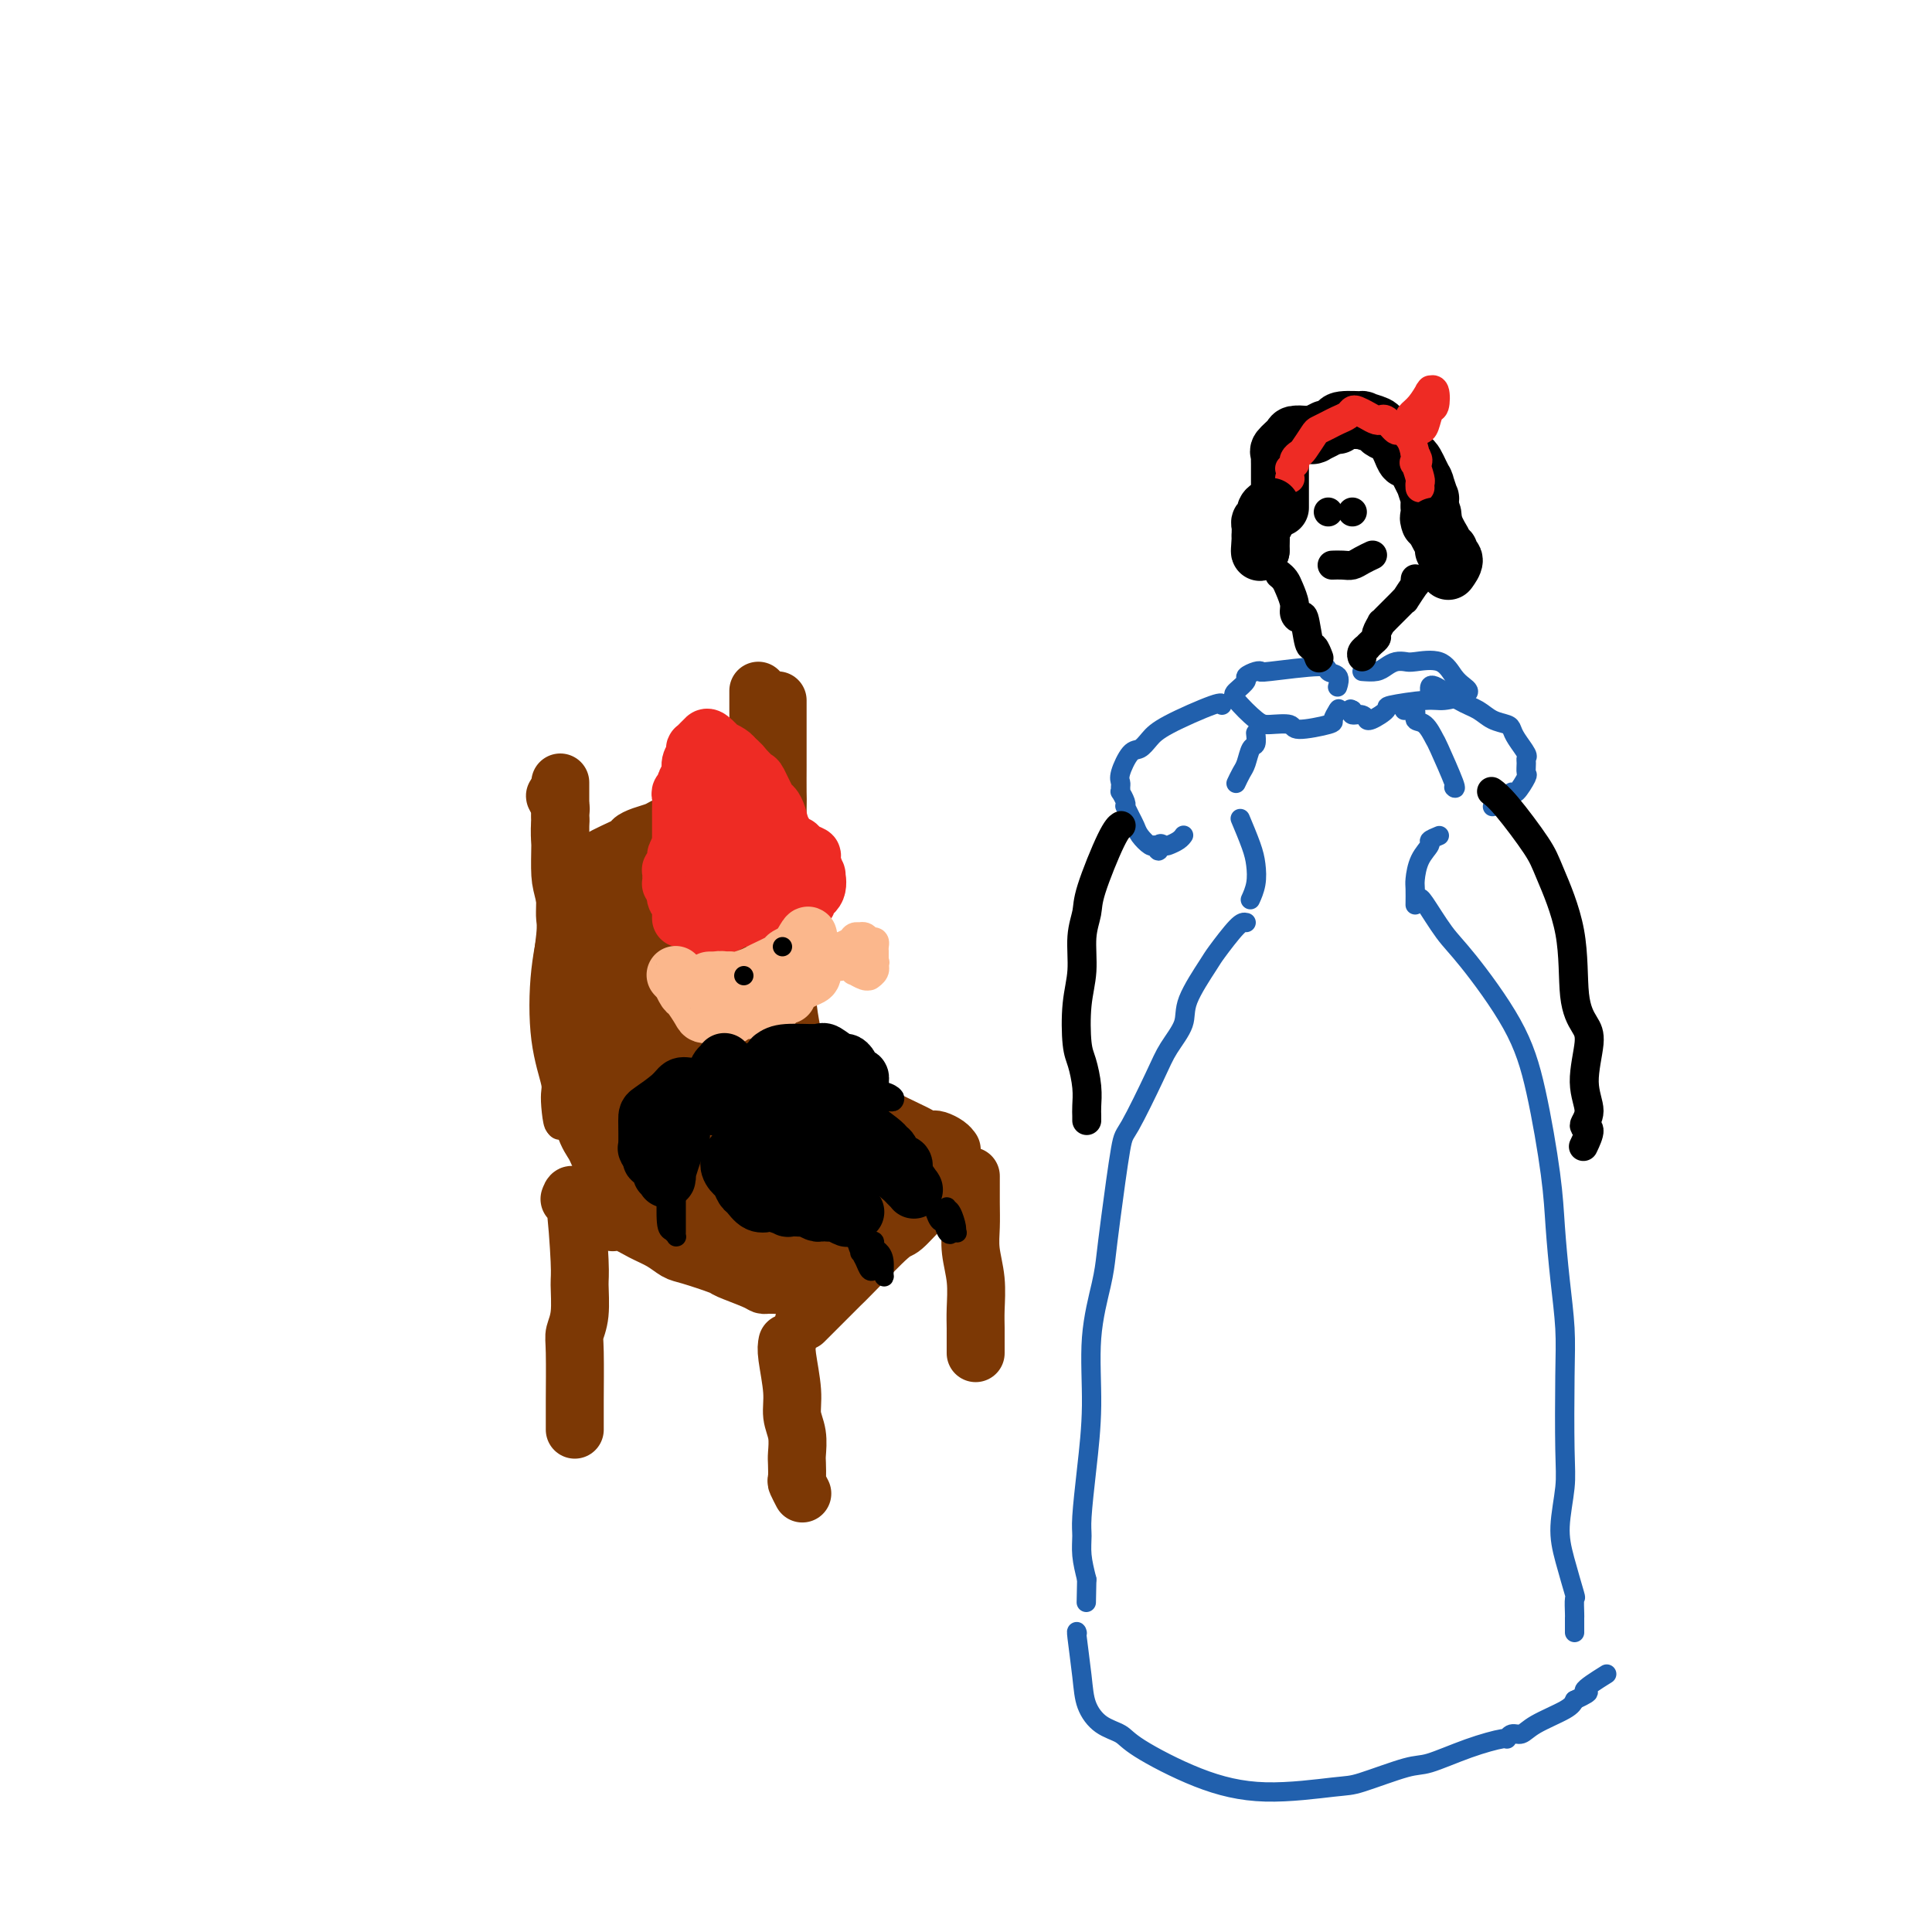 <svg viewBox='0 0 400 400' version='1.1' xmlns='http://www.w3.org/2000/svg' xmlns:xlink='http://www.w3.org/1999/xlink'><g fill='none' stroke='#7C3805' stroke-width='6' stroke-linecap='round' stroke-linejoin='round'><path d='M115,164c0.000,0.059 0.000,0.117 0,0c-0.000,-0.117 -0.000,-0.410 0,0c0.000,0.410 0.000,1.521 0,2c-0.000,0.479 -0.001,0.325 0,1c0.001,0.675 0.004,2.180 0,3c-0.004,0.820 -0.015,0.956 0,1c0.015,0.044 0.057,-0.003 0,1c-0.057,1.003 -0.211,3.057 0,4c0.211,0.943 0.789,0.775 1,1c0.211,0.225 0.057,0.844 0,2c-0.057,1.156 -0.015,2.849 0,4c0.015,1.151 0.004,1.762 0,3c-0.004,1.238 -0.001,3.105 0,4c0.001,0.895 0.000,0.818 0,1c-0.000,0.182 -0.000,0.623 0,1c0.000,0.377 0.000,0.689 0,1c-0.000,0.311 -0.000,0.619 0,1c0.000,0.381 0.000,0.833 0,2c-0.000,1.167 -0.000,3.048 0,4c0.000,0.952 0.000,0.976 0,1'/><path d='M116,201c0.381,6.832 0.835,5.412 1,6c0.165,0.588 0.041,3.182 0,4c-0.041,0.818 0.002,-0.142 0,0c-0.002,0.142 -0.049,1.386 0,2c0.049,0.614 0.195,0.600 0,1c-0.195,0.400 -0.730,1.215 -1,2c-0.270,0.785 -0.273,1.538 0,2c0.273,0.462 0.823,0.631 1,1c0.177,0.369 -0.019,0.939 0,1c0.019,0.061 0.254,-0.387 0,1c-0.254,1.387 -0.997,4.609 -1,6c-0.003,1.391 0.732,0.951 1,1c0.268,0.049 0.068,0.586 0,1c-0.068,0.414 -0.004,0.705 0,1c0.004,0.295 -0.051,0.596 0,1c0.051,0.404 0.210,0.912 0,1c-0.210,0.088 -0.787,-0.246 -1,0c-0.213,0.246 -0.061,1.070 0,1c0.061,-0.070 0.030,-1.035 0,-2'/><path d='M116,231c-0.257,4.108 -0.899,-0.623 -1,-3c-0.101,-2.377 0.340,-2.401 0,-4c-0.340,-1.599 -1.460,-4.775 -2,-9c-0.540,-4.225 -0.498,-9.501 0,-14c0.498,-4.499 1.454,-8.223 2,-11c0.546,-2.777 0.682,-4.608 1,-6c0.318,-1.392 0.817,-2.346 1,-4c0.183,-1.654 0.049,-4.008 0,-5c-0.049,-0.992 -0.013,-0.623 0,-2c0.013,-1.377 0.004,-4.499 0,-6c-0.004,-1.501 -0.001,-1.382 0,-2c0.001,-0.618 0.000,-1.974 0,-3c-0.000,-1.026 -0.000,-1.722 0,-2c0.000,-0.278 0.000,-0.139 0,0'/></g>
<g fill='none' stroke='#7C3805' stroke-width='12' stroke-linecap='round' stroke-linejoin='round'><path d='M116,162c-0.004,2.976 -0.008,5.953 0,8c0.008,2.047 0.026,3.166 0,5c-0.026,1.834 -0.098,4.385 0,6c0.098,1.615 0.366,2.295 1,5c0.634,2.705 1.633,7.434 2,10c0.367,2.566 0.103,2.968 0,4c-0.103,1.032 -0.045,2.694 0,5c0.045,2.306 0.076,5.254 0,7c-0.076,1.746 -0.260,2.288 0,3c0.260,0.712 0.963,1.595 1,3c0.037,1.405 -0.593,3.333 0,6c0.593,2.667 2.407,6.072 3,8c0.593,1.928 -0.037,2.378 0,3c0.037,0.622 0.740,1.415 1,2c0.260,0.585 0.078,0.961 0,1c-0.078,0.039 -0.051,-0.260 0,0c0.051,0.260 0.127,1.080 0,1c-0.127,-0.080 -0.457,-1.060 -1,-2c-0.543,-0.940 -1.298,-1.840 -2,-4c-0.702,-2.160 -1.351,-5.580 -2,-9'/><path d='M119,224c-1.150,-4.545 -1.523,-8.909 -2,-12c-0.477,-3.091 -1.056,-4.911 -1,-8c0.056,-3.089 0.747,-7.448 1,-10c0.253,-2.552 0.069,-3.299 0,-4c-0.069,-0.701 -0.022,-1.358 0,-3c0.022,-1.642 0.020,-4.270 0,-6c-0.020,-1.730 -0.058,-2.563 0,-3c0.058,-0.437 0.211,-0.478 0,-1c-0.211,-0.522 -0.788,-1.525 -1,-3c-0.212,-1.475 -0.061,-3.422 0,-4c0.061,-0.578 0.030,0.213 0,0c-0.030,-0.213 -0.061,-1.430 0,-2c0.061,-0.570 0.212,-0.492 0,-1c-0.212,-0.508 -0.789,-1.600 -1,-2c-0.211,-0.400 -0.057,-0.108 0,0c0.057,0.108 0.016,0.031 0,0c-0.016,-0.031 -0.008,-0.015 0,0'/><path d='M118,180c-0.169,0.010 -0.339,0.020 0,0c0.339,-0.020 1.186,-0.071 2,0c0.814,0.071 1.596,0.265 2,0c0.404,-0.265 0.430,-0.988 2,-2c1.570,-1.012 4.685,-2.313 6,-3c1.315,-0.687 0.829,-0.760 1,-1c0.171,-0.240 0.997,-0.645 2,-1c1.003,-0.355 2.181,-0.658 3,-1c0.819,-0.342 1.279,-0.722 2,-1c0.721,-0.278 1.703,-0.456 3,-1c1.297,-0.544 2.910,-1.456 4,-2c1.090,-0.544 1.658,-0.719 2,-1c0.342,-0.281 0.458,-0.668 1,-1c0.542,-0.332 1.511,-0.610 2,-1c0.489,-0.390 0.499,-0.893 1,-1c0.501,-0.107 1.493,0.181 2,0c0.507,-0.181 0.528,-0.832 1,-1c0.472,-0.168 1.396,0.147 2,0c0.604,-0.147 0.887,-0.756 1,-1c0.113,-0.244 0.057,-0.122 0,0'/><path d='M157,143c-0.007,1.141 -0.014,2.283 0,4c0.014,1.717 0.050,4.011 0,5c-0.050,0.989 -0.185,0.675 0,3c0.185,2.325 0.690,7.289 1,12c0.310,4.711 0.424,9.170 1,13c0.576,3.830 1.615,7.030 2,9c0.385,1.970 0.117,2.711 0,3c-0.117,0.289 -0.084,0.126 0,2c0.084,1.874 0.218,5.785 0,8c-0.218,2.215 -0.786,2.734 -1,3c-0.214,0.266 -0.072,0.278 0,2c0.072,1.722 0.074,5.153 0,6c-0.074,0.847 -0.224,-0.892 0,0c0.224,0.892 0.823,4.414 1,6c0.177,1.586 -0.068,1.235 0,1c0.068,-0.235 0.448,-0.353 1,0c0.552,0.353 1.276,1.176 2,2'/><path d='M164,222c0.834,1.231 0.918,-0.190 1,-1c0.082,-0.810 0.162,-1.008 0,-2c-0.162,-0.992 -0.564,-2.778 -1,-5c-0.436,-2.222 -0.905,-4.881 -1,-7c-0.095,-2.119 0.185,-3.699 0,-6c-0.185,-2.301 -0.834,-5.323 -1,-8c-0.166,-2.677 0.152,-5.009 0,-7c-0.152,-1.991 -0.773,-3.642 -1,-7c-0.227,-3.358 -0.061,-8.425 0,-11c0.061,-2.575 0.016,-2.660 0,-4c-0.016,-1.340 -0.004,-3.936 0,-5c0.004,-1.064 0.001,-0.596 0,-1c-0.001,-0.404 -0.000,-1.681 0,-2c0.000,-0.319 0.000,0.318 0,-1c-0.000,-1.318 -0.000,-4.592 0,-6c0.000,-1.408 0.000,-0.952 0,-1c-0.000,-0.048 -0.000,-0.600 0,-1c0.000,-0.400 0.000,-0.646 0,-1c-0.000,-0.354 -0.000,-0.815 0,-1c0.000,-0.185 0.000,-0.092 0,0'/><path d='M127,253c-0.132,0.048 -0.264,0.097 0,0c0.264,-0.097 0.924,-0.339 2,0c1.076,0.339 2.569,1.261 4,2c1.431,0.739 2.799,1.296 4,2c1.201,0.704 2.234,1.554 3,2c0.766,0.446 1.266,0.487 3,1c1.734,0.513 4.701,1.496 6,2c1.299,0.504 0.928,0.528 2,1c1.072,0.472 3.586,1.394 5,2c1.414,0.606 1.726,0.898 2,1c0.274,0.102 0.508,0.013 1,0c0.492,-0.013 1.242,0.049 2,0c0.758,-0.049 1.524,-0.209 2,0c0.476,0.209 0.664,0.788 1,1c0.336,0.212 0.821,0.057 1,0c0.179,-0.057 0.051,-0.016 0,0c-0.051,0.016 -0.026,0.008 0,0'/><path d='M163,221c-0.439,-0.290 -0.879,-0.581 0,0c0.879,0.581 3.076,2.033 5,3c1.924,0.967 3.575,1.449 5,2c1.425,0.551 2.623,1.171 4,2c1.377,0.829 2.932,1.869 5,3c2.068,1.131 4.647,2.355 6,3c1.353,0.645 1.479,0.711 2,1c0.521,0.289 1.436,0.799 2,1c0.564,0.201 0.778,0.092 1,0c0.222,-0.092 0.452,-0.168 1,0c0.548,0.168 1.415,0.581 2,1c0.585,0.419 0.888,0.844 1,1c0.112,0.156 0.032,0.045 0,0c-0.032,-0.045 -0.016,-0.022 0,0'/><path d='M167,273c-0.516,0.515 -1.032,1.031 0,0c1.032,-1.031 3.611,-3.607 5,-5c1.389,-1.393 1.587,-1.603 2,-2c0.413,-0.397 1.042,-0.981 3,-3c1.958,-2.019 5.247,-5.472 7,-7c1.753,-1.528 1.972,-1.130 3,-2c1.028,-0.870 2.865,-3.006 4,-4c1.135,-0.994 1.568,-0.844 2,-1c0.432,-0.156 0.862,-0.616 1,-1c0.138,-0.384 -0.015,-0.691 1,-1c1.015,-0.309 3.200,-0.619 4,-1c0.800,-0.381 0.215,-0.833 0,-1c-0.215,-0.167 -0.062,-0.048 0,0c0.062,0.048 0.031,0.024 0,0'/><path d='M163,278c-0.121,0.602 -0.243,1.205 0,3c0.243,1.795 0.850,4.783 1,7c0.150,2.217 -0.156,3.663 0,5c0.156,1.337 0.773,2.567 1,4c0.227,1.433 0.065,3.071 0,4c-0.065,0.929 -0.031,1.149 0,2c0.031,0.851 0.060,2.331 0,3c-0.060,0.669 -0.208,0.526 0,1c0.208,0.474 0.774,1.564 1,2c0.226,0.436 0.113,0.218 0,0'/><path d='M201,244c0.002,-0.445 0.004,-0.890 0,0c-0.004,0.890 -0.015,3.116 0,5c0.015,1.884 0.057,3.428 0,5c-0.057,1.572 -0.211,3.173 0,5c0.211,1.827 0.789,3.880 1,6c0.211,2.120 0.057,4.306 0,6c-0.057,1.694 -0.015,2.897 0,4c0.015,1.103 0.004,2.105 0,3c-0.004,0.895 -0.001,1.684 0,2c0.001,0.316 0.001,0.158 0,0'/><path d='M118,248c-0.082,0.221 -0.165,0.442 0,0c0.165,-0.442 0.576,-1.548 1,1c0.424,2.548 0.860,8.751 1,12c0.140,3.249 -0.015,3.543 0,5c0.015,1.457 0.200,4.077 0,6c-0.200,1.923 -0.786,3.149 -1,4c-0.214,0.851 -0.057,1.328 0,4c0.057,2.672 0.015,7.539 0,10c-0.015,2.461 -0.004,2.515 0,3c0.004,0.485 0.001,1.400 0,2c-0.001,0.600 -0.000,0.886 0,1c0.000,0.114 0.000,0.057 0,0'/><path d='M125,247c0.108,-0.052 0.216,-0.105 0,0c-0.216,0.105 -0.756,0.366 1,-1c1.756,-1.366 5.807,-4.359 8,-6c2.193,-1.641 2.528,-1.930 4,-3c1.472,-1.070 4.081,-2.920 6,-4c1.919,-1.080 3.148,-1.388 4,-2c0.852,-0.612 1.328,-1.527 2,-2c0.672,-0.473 1.539,-0.505 2,-1c0.461,-0.495 0.516,-1.453 1,-2c0.484,-0.547 1.398,-0.682 2,-1c0.602,-0.318 0.893,-0.817 1,-1c0.107,-0.183 0.029,-0.049 0,0c-0.029,0.049 -0.008,0.014 0,0c0.008,-0.014 0.004,-0.007 0,0'/><path d='M129,182c0.076,-0.099 0.152,-0.198 0,0c-0.152,0.198 -0.530,0.692 -1,2c-0.470,1.308 -1.030,3.428 -1,6c0.030,2.572 0.649,5.595 1,9c0.351,3.405 0.432,7.193 1,13c0.568,5.807 1.623,13.633 2,17c0.377,3.367 0.076,2.274 0,2c-0.076,-0.274 0.074,0.270 0,1c-0.074,0.730 -0.371,1.646 -1,-1c-0.629,-2.646 -1.592,-8.852 -2,-15c-0.408,-6.148 -0.263,-12.236 0,-17c0.263,-4.764 0.644,-8.202 1,-10c0.356,-1.798 0.687,-1.956 1,-2c0.313,-0.044 0.610,0.028 1,-1c0.390,-1.028 0.875,-3.154 1,1c0.125,4.154 -0.111,14.588 0,21c0.111,6.412 0.568,8.803 1,11c0.432,2.197 0.838,4.199 1,5c0.162,0.801 0.081,0.400 0,0'/><path d='M134,224c0.467,5.911 0.133,1.689 0,0c-0.133,-1.689 -0.067,-0.844 0,0'/><path d='M132,189c-0.150,0.376 -0.299,0.752 0,0c0.299,-0.752 1.047,-2.632 2,-4c0.953,-1.368 2.110,-2.223 3,-3c0.890,-0.777 1.511,-1.476 2,-2c0.489,-0.524 0.845,-0.875 1,-1c0.155,-0.125 0.110,-0.026 0,0c-0.110,0.026 -0.286,-0.020 0,0c0.286,0.020 1.032,0.107 1,1c-0.032,0.893 -0.842,2.593 -2,4c-1.158,1.407 -2.663,2.522 -4,3c-1.337,0.478 -2.505,0.319 -3,1c-0.495,0.681 -0.316,2.202 0,0c0.316,-2.202 0.769,-8.127 3,-12c2.231,-3.873 6.240,-5.694 8,-7c1.760,-1.306 1.271,-2.095 2,0c0.729,2.095 2.676,7.075 3,11c0.324,3.925 -0.975,6.794 -2,14c-1.025,7.206 -1.776,18.748 -2,24c-0.224,5.252 0.079,4.215 0,4c-0.079,-0.215 -0.539,0.393 -1,1'/><path d='M143,223c-1.158,6.298 -1.552,0.544 -2,-3c-0.448,-3.544 -0.951,-4.879 -1,-9c-0.049,-4.121 0.355,-11.027 1,-14c0.645,-2.973 1.532,-2.013 2,-2c0.468,0.013 0.518,-0.921 1,1c0.482,1.921 1.394,6.699 2,12c0.606,5.301 0.904,11.127 1,13c0.096,1.873 -0.010,-0.208 0,0c0.010,0.208 0.136,2.705 0,0c-0.136,-2.705 -0.535,-10.611 -1,-16c-0.465,-5.389 -0.996,-8.260 -1,-11c-0.004,-2.740 0.521,-5.348 1,-7c0.479,-1.652 0.913,-2.348 1,-3c0.087,-0.652 -0.173,-1.260 0,-1c0.173,0.260 0.779,1.387 2,7c1.221,5.613 3.056,15.713 4,20c0.944,4.287 0.995,2.760 1,2c0.005,-0.760 -0.037,-0.753 0,0c0.037,0.753 0.154,2.251 0,0c-0.154,-2.251 -0.577,-8.253 -1,-12c-0.423,-3.747 -0.845,-5.240 -1,-6c-0.155,-0.760 -0.044,-0.789 0,-1c0.044,-0.211 0.022,-0.606 0,-1'/><path d='M152,192c0.011,-0.552 0.539,7.068 1,13c0.461,5.932 0.856,10.178 1,12c0.144,1.822 0.039,1.221 0,1c-0.039,-0.221 -0.011,-0.063 0,0c0.011,0.063 0.006,0.032 0,0'/><path d='M137,246c2.297,-1.695 4.595,-3.390 7,-4c2.405,-0.610 4.919,-0.134 7,0c2.081,0.134 3.730,-0.075 7,1c3.270,1.075 8.161,3.432 10,5c1.839,1.568 0.625,2.347 1,3c0.375,0.653 2.338,1.181 0,2c-2.338,0.819 -8.975,1.927 -13,2c-4.025,0.073 -5.436,-0.891 -7,-2c-1.564,-1.109 -3.281,-2.362 -4,-3c-0.719,-0.638 -0.439,-0.661 -1,-1c-0.561,-0.339 -1.964,-0.993 -1,-1c0.964,-0.007 4.295,0.631 8,2c3.705,1.369 7.785,3.467 11,5c3.215,1.533 5.565,2.501 7,3c1.435,0.499 1.955,0.527 3,1c1.045,0.473 2.615,1.389 -1,1c-3.615,-0.389 -12.414,-2.084 -18,-4c-5.586,-1.916 -7.958,-4.052 -9,-5c-1.042,-0.948 -0.754,-0.708 1,0c1.754,0.708 4.972,1.883 9,3c4.028,1.117 8.865,2.176 13,2c4.135,-0.176 7.567,-1.588 11,-3'/><path d='M178,253c2.035,-0.860 1.621,-1.509 1,-3c-0.621,-1.491 -1.450,-3.824 -3,-6c-1.550,-2.176 -3.821,-4.197 -8,-7c-4.179,-2.803 -10.267,-6.389 -13,-8c-2.733,-1.611 -2.113,-1.248 -2,0c0.113,1.248 -0.281,3.381 0,5c0.281,1.619 1.238,2.725 6,5c4.762,2.275 13.330,5.719 17,7c3.670,1.281 2.441,0.401 2,0c-0.441,-0.401 -0.095,-0.321 1,0c1.095,0.321 2.937,0.882 0,-1c-2.937,-1.882 -10.655,-6.208 -15,-9c-4.345,-2.792 -5.317,-4.051 -6,-5c-0.683,-0.949 -1.076,-1.588 -2,-2c-0.924,-0.412 -2.381,-0.597 0,0c2.381,0.597 8.598,1.977 13,3c4.402,1.023 6.989,1.688 8,2c1.011,0.312 0.446,0.269 -1,0c-1.446,-0.269 -3.774,-0.765 -7,-2c-3.226,-1.235 -7.350,-3.210 -9,-4c-1.650,-0.790 -0.825,-0.395 0,0'/><path d='M160,228c-2.136,-0.711 1.024,0.511 4,2c2.976,1.489 5.768,3.247 8,4c2.232,0.753 3.904,0.503 5,1c1.096,0.497 1.615,1.741 2,2c0.385,0.259 0.635,-0.466 1,0c0.365,0.466 0.845,2.123 1,3c0.155,0.877 -0.015,0.974 0,1c0.015,0.026 0.214,-0.017 0,0c-0.214,0.017 -0.842,0.096 -1,0c-0.158,-0.096 0.154,-0.366 0,-1c-0.154,-0.634 -0.772,-1.632 -1,-2c-0.228,-0.368 -0.065,-0.105 0,0c0.065,0.105 0.033,0.053 0,0'/><path d='M177,237c-0.649,-0.117 -1.299,-0.234 0,0c1.299,0.234 4.545,0.820 6,1c1.455,0.180 1.118,-0.047 1,0c-0.118,0.047 -0.018,0.366 0,0c0.018,-0.366 -0.047,-1.418 0,-2c0.047,-0.582 0.205,-0.695 0,-1c-0.205,-0.305 -0.773,-0.801 -1,-1c-0.227,-0.199 -0.114,-0.099 0,0'/><path d='M182,239c0.033,-0.420 0.065,-0.841 0,0c-0.065,0.841 -0.229,2.943 0,4c0.229,1.057 0.849,1.068 1,1c0.151,-0.068 -0.167,-0.214 0,0c0.167,0.214 0.818,0.788 1,1c0.182,0.212 -0.105,0.063 0,0c0.105,-0.063 0.603,-0.041 1,0c0.397,0.041 0.695,0.102 1,0c0.305,-0.102 0.618,-0.367 1,-1c0.382,-0.633 0.834,-1.634 1,-2c0.166,-0.366 0.045,-0.099 0,0c-0.045,0.099 -0.013,0.028 0,0c0.013,-0.028 0.006,-0.014 0,0'/></g>
<g fill='none' stroke='#EE2B24' stroke-width='12' stroke-linecap='round' stroke-linejoin='round'><path d='M141,190c0.001,0.130 0.001,0.260 0,0c-0.001,-0.260 -0.004,-0.910 0,-1c0.004,-0.090 0.015,0.379 0,0c-0.015,-0.379 -0.056,-1.607 0,-2c0.056,-0.393 0.207,0.048 0,0c-0.207,-0.048 -0.774,-0.587 -1,-1c-0.226,-0.413 -0.113,-0.702 0,-1c0.113,-0.298 0.226,-0.604 0,-1c-0.226,-0.396 -0.792,-0.881 -1,-1c-0.208,-0.119 -0.057,0.128 0,0c0.057,-0.128 0.019,-0.630 0,-1c-0.019,-0.370 -0.020,-0.609 0,-1c0.020,-0.391 0.062,-0.934 0,-1c-0.062,-0.066 -0.227,0.347 0,0c0.227,-0.347 0.845,-1.452 1,-2c0.155,-0.548 -0.155,-0.539 0,-1c0.155,-0.461 0.773,-1.392 1,-2c0.227,-0.608 0.061,-0.895 0,-1c-0.061,-0.105 -0.017,-0.030 0,0c0.017,0.030 0.009,0.015 0,0'/><path d='M141,174c0.000,-3.181 0.000,-3.132 0,-3c-0.000,0.132 -0.001,0.348 0,0c0.001,-0.348 0.004,-1.259 0,-2c-0.004,-0.741 -0.016,-1.311 0,-2c0.016,-0.689 0.061,-1.497 0,-2c-0.061,-0.503 -0.228,-0.701 0,-1c0.228,-0.299 0.849,-0.699 1,-1c0.151,-0.301 -0.170,-0.501 0,-1c0.170,-0.499 0.829,-1.296 1,-2c0.171,-0.704 -0.148,-1.316 0,-2c0.148,-0.684 0.761,-1.440 1,-2c0.239,-0.560 0.104,-0.923 0,-1c-0.104,-0.077 -0.178,0.131 0,0c0.178,-0.131 0.606,-0.600 1,-1c0.394,-0.400 0.753,-0.731 1,-1c0.247,-0.269 0.381,-0.475 1,0c0.619,0.475 1.723,1.633 2,2c0.277,0.367 -0.271,-0.055 0,0c0.271,0.055 1.363,0.587 2,1c0.637,0.413 0.818,0.706 1,1'/><path d='M152,157c1.411,1.104 1.940,1.866 2,2c0.060,0.134 -0.349,-0.358 0,0c0.349,0.358 1.456,1.565 2,2c0.544,0.435 0.526,0.097 1,1c0.474,0.903 1.441,3.048 2,4c0.559,0.952 0.709,0.710 1,1c0.291,0.290 0.722,1.110 1,2c0.278,0.890 0.402,1.849 1,3c0.598,1.151 1.671,2.494 2,3c0.329,0.506 -0.085,0.175 0,0c0.085,-0.175 0.668,-0.192 1,0c0.332,0.192 0.414,0.595 1,1c0.586,0.405 1.676,0.811 2,1c0.324,0.189 -0.118,0.159 0,1c0.118,0.841 0.794,2.553 1,3c0.206,0.447 -0.060,-0.370 0,0c0.060,0.370 0.444,1.928 0,3c-0.444,1.072 -1.717,1.658 -2,2c-0.283,0.342 0.424,0.438 0,1c-0.424,0.562 -1.978,1.589 -3,2c-1.022,0.411 -1.511,0.205 -2,0'/><path d='M162,189c-1.651,1.000 -2.278,0.999 -3,1c-0.722,0.001 -1.539,0.003 -2,0c-0.461,-0.003 -0.565,-0.011 -1,0c-0.435,0.011 -1.202,0.041 -2,0c-0.798,-0.041 -1.628,-0.155 -2,0c-0.372,0.155 -0.286,0.578 -1,1c-0.714,0.422 -2.230,0.845 -3,1c-0.770,0.155 -0.796,0.044 -1,0c-0.204,-0.044 -0.587,-0.020 -1,0c-0.413,0.020 -0.855,0.036 -1,0c-0.145,-0.036 0.007,-0.122 0,0c-0.007,0.122 -0.173,0.453 0,0c0.173,-0.453 0.684,-1.691 1,-3c0.316,-1.309 0.436,-2.690 1,-4c0.564,-1.310 1.572,-2.548 2,-4c0.428,-1.452 0.275,-3.118 0,-5c-0.275,-1.882 -0.672,-3.979 -1,-5c-0.328,-1.021 -0.588,-0.967 0,0c0.588,0.967 2.025,2.848 3,4c0.975,1.152 1.487,1.576 2,2'/><path d='M153,177c0.910,1.007 0.685,0.525 1,1c0.315,0.475 1.171,1.907 2,3c0.829,1.093 1.632,1.846 2,2c0.368,0.154 0.301,-0.292 1,0c0.699,0.292 2.163,1.323 2,1c-0.163,-0.323 -1.953,-2.000 -3,-3c-1.047,-1.000 -1.352,-1.325 -2,-3c-0.648,-1.675 -1.641,-4.701 -2,-6c-0.359,-1.299 -0.084,-0.871 0,-1c0.084,-0.129 -0.021,-0.815 0,-1c0.021,-0.185 0.170,0.130 0,0c-0.170,-0.130 -0.660,-0.705 -1,-1c-0.340,-0.295 -0.532,-0.310 0,0c0.532,0.310 1.788,0.945 3,3c1.212,2.055 2.382,5.531 3,7c0.618,1.469 0.685,0.932 1,1c0.315,0.068 0.878,0.740 1,1c0.122,0.260 -0.198,0.109 0,0c0.198,-0.109 0.914,-0.174 1,0c0.086,0.174 -0.457,0.587 -1,1'/><path d='M161,182c0.967,2.003 -0.617,0.509 -2,-1c-1.383,-1.509 -2.567,-3.035 -3,-4c-0.433,-0.965 -0.116,-1.369 -1,-3c-0.884,-1.631 -2.969,-4.490 -4,-6c-1.031,-1.510 -1.008,-1.673 -1,-2c0.008,-0.327 0.002,-0.819 0,-1c-0.002,-0.181 -0.001,-0.052 0,0c0.001,0.052 0.000,0.026 0,0'/></g>
<g fill='none' stroke='#FBB78C' stroke-width='12' stroke-linecap='round' stroke-linejoin='round'><path d='M140,202c-0.120,-0.129 -0.241,-0.258 0,0c0.241,0.258 0.842,0.903 1,1c0.158,0.097 -0.128,-0.352 0,0c0.128,0.352 0.669,1.506 1,2c0.331,0.494 0.452,0.327 1,1c0.548,0.673 1.525,2.186 2,3c0.475,0.814 0.449,0.929 1,1c0.551,0.071 1.678,0.100 2,0c0.322,-0.100 -0.160,-0.327 0,0c0.160,0.327 0.961,1.208 2,1c1.039,-0.208 2.314,-1.505 3,-2c0.686,-0.495 0.782,-0.188 1,0c0.218,0.188 0.557,0.257 1,0c0.443,-0.257 0.988,-0.839 2,-1c1.012,-0.161 2.489,0.098 3,0c0.511,-0.098 0.055,-0.555 0,-1c-0.055,-0.445 0.290,-0.879 1,-1c0.710,-0.121 1.784,0.070 2,0c0.216,-0.070 -0.427,-0.400 0,-1c0.427,-0.600 1.923,-1.469 3,-2c1.077,-0.531 1.736,-0.723 2,-1c0.264,-0.277 0.132,-0.638 0,-1'/><path d='M168,201c1.242,-1.482 0.346,-1.687 0,-2c-0.346,-0.313 -0.142,-0.734 0,-1c0.142,-0.266 0.223,-0.376 0,-1c-0.223,-0.624 -0.750,-1.762 -1,-2c-0.250,-0.238 -0.224,0.424 0,0c0.224,-0.424 0.645,-1.932 0,-1c-0.645,0.932 -2.356,4.306 -4,6c-1.644,1.694 -3.222,1.707 -4,2c-0.778,0.293 -0.757,0.864 -1,1c-0.243,0.136 -0.751,-0.163 -1,0c-0.249,0.163 -0.241,0.790 -1,1c-0.759,0.210 -2.287,0.004 -3,0c-0.713,-0.004 -0.611,0.195 -1,0c-0.389,-0.195 -1.269,-0.784 -2,-1c-0.731,-0.216 -1.312,-0.058 -2,0c-0.688,0.058 -1.482,0.017 -1,0c0.482,-0.017 2.241,-0.008 4,0'/><path d='M151,203c0.905,0.052 1.169,0.183 2,0c0.831,-0.183 2.229,-0.679 3,-1c0.771,-0.321 0.914,-0.468 2,-1c1.086,-0.532 3.114,-1.449 4,-2c0.886,-0.551 0.630,-0.736 1,-1c0.370,-0.264 1.367,-0.607 2,-1c0.633,-0.393 0.901,-0.837 1,-1c0.099,-0.163 0.028,-0.047 0,0c-0.028,0.047 -0.014,0.023 0,0'/></g>
<g fill='none' stroke='#000000' stroke-width='12' stroke-linecap='round' stroke-linejoin='round'><path d='M150,220c0.006,0.035 0.012,0.070 0,0c-0.012,-0.070 -0.042,-0.245 0,0c0.042,0.245 0.155,0.909 0,1c-0.155,0.091 -0.577,-0.392 -1,0c-0.423,0.392 -0.845,1.659 -1,2c-0.155,0.341 -0.041,-0.245 0,0c0.041,0.245 0.011,1.322 0,2c-0.011,0.678 -0.003,0.956 0,1c0.003,0.044 -0.000,-0.146 0,0c0.000,0.146 0.004,0.627 0,1c-0.004,0.373 -0.016,0.637 0,1c0.016,0.363 0.060,0.825 0,1c-0.060,0.175 -0.223,0.062 0,0c0.223,-0.062 0.833,-0.072 1,0c0.167,0.072 -0.110,0.226 0,0c0.110,-0.226 0.607,-0.834 1,-1c0.393,-0.166 0.683,0.109 1,0c0.317,-0.109 0.662,-0.603 1,-1c0.338,-0.397 0.669,-0.699 1,-1'/><path d='M153,226c0.951,-0.671 0.830,-0.847 1,-1c0.170,-0.153 0.633,-0.282 1,0c0.367,0.282 0.638,0.976 1,1c0.362,0.024 0.815,-0.620 1,-1c0.185,-0.380 0.101,-0.494 0,-1c-0.101,-0.506 -0.219,-1.405 0,-2c0.219,-0.595 0.776,-0.888 1,-1c0.224,-0.112 0.115,-0.045 0,1c-0.115,1.045 -0.236,3.068 0,4c0.236,0.932 0.827,0.773 1,1c0.173,0.227 -0.073,0.838 0,1c0.073,0.162 0.466,-0.127 0,0c-0.466,0.127 -1.791,0.668 -2,1c-0.209,0.332 0.697,0.453 0,0c-0.697,-0.453 -2.999,-1.481 -4,-2c-1.001,-0.519 -0.701,-0.531 -1,-1c-0.299,-0.469 -1.196,-1.396 -1,-2c0.196,-0.604 1.485,-0.887 2,-1c0.515,-0.113 0.258,-0.057 0,0'/><path d='M152,239c0.137,-0.170 0.275,-0.340 0,0c-0.275,0.340 -0.961,1.189 -1,2c-0.039,0.811 0.569,1.584 1,2c0.431,0.416 0.683,0.476 1,1c0.317,0.524 0.698,1.514 1,2c0.302,0.486 0.527,0.469 1,1c0.473,0.531 1.196,1.610 2,2c0.804,0.390 1.688,0.090 2,0c0.312,-0.090 0.052,0.028 0,0c-0.052,-0.028 0.105,-0.203 1,0c0.895,0.203 2.529,0.786 3,1c0.471,0.214 -0.221,0.061 0,0c0.221,-0.061 1.354,-0.030 2,0c0.646,0.030 0.804,0.061 1,0c0.196,-0.061 0.431,-0.212 1,0c0.569,0.212 1.472,0.789 2,1c0.528,0.211 0.681,0.057 1,0c0.319,-0.057 0.806,-0.016 1,0c0.194,0.016 0.097,0.008 0,0'/><path d='M171,251c2.509,0.253 1.783,-0.114 2,0c0.217,0.114 1.379,0.710 2,1c0.621,0.290 0.703,0.274 1,0c0.297,-0.274 0.811,-0.804 1,-1c0.189,-0.196 0.054,-0.056 0,0c-0.054,0.056 -0.027,0.028 0,0'/><path d='M156,236c0.086,0.134 0.171,0.268 0,0c-0.171,-0.268 -0.599,-0.938 1,-1c1.599,-0.062 5.227,0.484 7,1c1.773,0.516 1.693,1.001 2,1c0.307,-0.001 1.001,-0.490 2,0c0.999,0.490 2.304,1.959 3,3c0.696,1.041 0.782,1.656 1,2c0.218,0.344 0.567,0.418 1,1c0.433,0.582 0.951,1.671 1,2c0.049,0.329 -0.371,-0.104 0,0c0.371,0.104 1.535,0.744 2,1c0.465,0.256 0.233,0.128 0,0'/><path d='M168,231c0.735,-0.008 1.470,-0.016 2,0c0.530,0.016 0.855,0.057 2,0c1.145,-0.057 3.108,-0.213 4,0c0.892,0.213 0.711,0.796 2,2c1.289,1.204 4.047,3.031 5,4c0.953,0.969 0.101,1.082 0,1c-0.101,-0.082 0.548,-0.358 1,0c0.452,0.358 0.708,1.351 1,2c0.292,0.649 0.622,0.956 1,1c0.378,0.044 0.805,-0.174 1,0c0.195,0.174 0.157,0.740 0,1c-0.157,0.260 -0.434,0.214 0,1c0.434,0.786 1.577,2.404 2,3c0.423,0.596 0.125,0.171 0,0c-0.125,-0.171 -0.076,-0.087 0,0c0.076,0.087 0.180,0.179 0,0c-0.180,-0.179 -0.642,-0.628 -1,-1c-0.358,-0.372 -0.611,-0.667 -1,-1c-0.389,-0.333 -0.912,-0.705 -1,-1c-0.088,-0.295 0.261,-0.513 0,-1c-0.261,-0.487 -1.130,-1.244 -2,-2'/><path d='M184,240c-0.897,-0.867 -0.640,-0.035 -1,0c-0.360,0.035 -1.337,-0.725 -2,-1c-0.663,-0.275 -1.010,-0.063 -1,0c0.010,0.063 0.378,-0.022 0,0c-0.378,0.022 -1.502,0.149 -3,0c-1.498,-0.149 -3.370,-0.576 -4,-1c-0.630,-0.424 -0.019,-0.846 0,-1c0.019,-0.154 -0.555,-0.041 -1,0c-0.445,0.041 -0.760,0.011 -1,0c-0.240,-0.011 -0.405,-0.003 -1,0c-0.595,0.003 -1.622,0.001 -2,0c-0.378,-0.001 -0.108,-0.000 0,0c0.108,0.000 0.054,0.000 0,0'/><path d='M160,237c0.091,-0.273 0.182,-0.546 0,0c-0.182,0.546 -0.638,1.911 -1,2c-0.362,0.089 -0.629,-1.097 0,0c0.629,1.097 2.154,4.478 3,6c0.846,1.522 1.013,1.184 1,1c-0.013,-0.184 -0.207,-0.214 0,0c0.207,0.214 0.815,0.673 1,1c0.185,0.327 -0.054,0.521 -1,0c-0.946,-0.521 -2.601,-1.756 -4,-3c-1.399,-1.244 -2.543,-2.498 -3,-3c-0.457,-0.502 -0.229,-0.251 0,0'/><path d='M146,225c0.287,-0.010 0.574,-0.020 0,0c-0.574,0.020 -2.010,0.071 -3,0c-0.990,-0.071 -1.533,-0.263 -2,0c-0.467,0.263 -0.858,0.983 -2,2c-1.142,1.017 -3.034,2.333 -4,3c-0.966,0.667 -1.007,0.685 -1,2c0.007,1.315 0.062,3.928 0,5c-0.062,1.072 -0.242,0.603 0,1c0.242,0.397 0.906,1.661 1,2c0.094,0.339 -0.381,-0.245 0,0c0.381,0.245 1.619,1.319 2,2c0.381,0.681 -0.096,0.969 0,1c0.096,0.031 0.764,-0.195 1,0c0.236,0.195 0.039,0.810 0,1c-0.039,0.190 0.080,-0.046 0,0c-0.080,0.046 -0.358,0.374 0,-1c0.358,-1.374 1.354,-4.451 2,-6c0.646,-1.549 0.943,-1.571 1,-2c0.057,-0.429 -0.127,-1.265 0,-2c0.127,-0.735 0.563,-1.367 1,-2'/><path d='M142,231c0.790,-1.884 0.264,-1.093 0,-1c-0.264,0.093 -0.267,-0.511 0,-1c0.267,-0.489 0.803,-0.862 1,-1c0.197,-0.138 0.056,-0.039 0,0c-0.056,0.039 -0.028,0.020 0,0'/><path d='M160,219c0.626,-0.439 1.253,-0.878 3,-1c1.747,-0.122 4.615,0.074 6,0c1.385,-0.074 1.288,-0.418 2,0c0.712,0.418 2.233,1.600 3,2c0.767,0.400 0.780,0.020 1,0c0.220,-0.020 0.648,0.320 1,1c0.352,0.680 0.628,1.698 1,2c0.372,0.302 0.841,-0.114 1,0c0.159,0.114 0.010,0.756 0,1c-0.010,0.244 0.121,0.089 0,0c-0.121,-0.089 -0.493,-0.114 -1,0c-0.507,0.114 -1.147,0.367 -2,0c-0.853,-0.367 -1.917,-1.352 -3,-2c-1.083,-0.648 -2.185,-0.958 -3,-1c-0.815,-0.042 -1.343,0.185 -2,0c-0.657,-0.185 -1.444,-0.782 -2,-1c-0.556,-0.218 -0.880,-0.059 -1,0c-0.120,0.059 -0.034,0.017 0,0c0.034,-0.017 0.017,-0.008 0,0'/></g>
<g fill='none' stroke='#FBB78C' stroke-width='6' stroke-linecap='round' stroke-linejoin='round'><path d='M170,196c-0.089,-0.000 -0.177,-0.000 0,0c0.177,0.000 0.620,0.001 1,0c0.380,-0.001 0.697,-0.003 1,0c0.303,0.003 0.592,0.011 1,0c0.408,-0.011 0.937,-0.042 1,0c0.063,0.042 -0.338,0.155 0,0c0.338,-0.155 1.414,-0.578 2,-1c0.586,-0.422 0.682,-0.841 1,-1c0.318,-0.159 0.860,-0.057 1,0c0.140,0.057 -0.120,0.071 0,0c0.120,-0.071 0.621,-0.225 1,0c0.379,0.225 0.638,0.829 1,1c0.362,0.171 0.829,-0.092 1,0c0.171,0.092 0.046,0.540 0,1c-0.046,0.460 -0.012,0.931 0,1c0.012,0.069 0.004,-0.266 0,0c-0.004,0.266 -0.002,1.133 0,2'/><path d='M181,199c0.308,0.710 0.079,-0.016 0,0c-0.079,0.016 -0.007,0.775 0,1c0.007,0.225 -0.053,-0.082 0,0c0.053,0.082 0.217,0.554 0,1c-0.217,0.446 -0.814,0.867 -1,1c-0.186,0.133 0.039,-0.021 0,0c-0.039,0.021 -0.344,0.216 -1,0c-0.656,-0.216 -1.664,-0.843 -2,-1c-0.336,-0.157 0.000,0.155 0,0c-0.000,-0.155 -0.337,-0.777 -1,-1c-0.663,-0.223 -1.653,-0.046 -2,0c-0.347,0.046 -0.052,-0.039 0,0c0.052,0.039 -0.140,0.203 0,0c0.140,-0.203 0.611,-0.772 1,-1c0.389,-0.228 0.694,-0.114 1,0'/><path d='M176,199c-0.453,-0.464 0.415,-0.124 1,0c0.585,0.124 0.888,0.033 1,0c0.112,-0.033 0.032,-0.010 0,0c-0.032,0.010 -0.016,0.005 0,0'/></g>
<g fill='none' stroke='#000000' stroke-width='4' stroke-linecap='round' stroke-linejoin='round'><path d='M154,202c0.000,0.000 0.000,0.000 0,0c0.000,0.000 0.000,0.000 0,0'/><path d='M162,196c0.000,0.000 0.000,0.000 0,0c0.000,0.000 0.000,0.000 0,0'/><path d='M177,255c0.024,-0.034 0.048,-0.068 0,0c-0.048,0.068 -0.167,0.239 0,1c0.167,0.761 0.622,2.112 1,3c0.378,0.888 0.679,1.313 1,2c0.321,0.687 0.660,1.637 1,2c0.340,0.363 0.680,0.140 1,0c0.320,-0.140 0.619,-0.198 1,0c0.381,0.198 0.844,0.653 1,1c0.156,0.347 0.004,0.587 0,0c-0.004,-0.587 0.138,-2.000 0,-3c-0.138,-1.000 -0.558,-1.588 -1,-2c-0.442,-0.412 -0.906,-0.649 -1,-1c-0.094,-0.351 0.181,-0.815 0,-1c-0.181,-0.185 -0.819,-0.091 -1,0c-0.181,0.091 0.095,0.179 0,0c-0.095,-0.179 -0.562,-0.625 -1,-1c-0.438,-0.375 -0.849,-0.678 -1,0c-0.151,0.678 -0.043,2.337 0,3c0.043,0.663 0.022,0.332 0,0'/><path d='M193,249c-0.087,-0.305 -0.173,-0.610 0,0c0.173,0.610 0.607,2.136 1,3c0.393,0.864 0.747,1.068 1,1c0.253,-0.068 0.405,-0.407 1,0c0.595,0.407 1.634,1.559 2,2c0.366,0.441 0.061,0.170 0,0c-0.061,-0.170 0.124,-0.238 0,-1c-0.124,-0.762 -0.556,-2.217 -1,-3c-0.444,-0.783 -0.901,-0.893 -1,-1c-0.099,-0.107 0.160,-0.212 0,0c-0.160,0.212 -0.740,0.739 -1,1c-0.260,0.261 -0.199,0.255 0,1c0.199,0.745 0.538,2.241 1,3c0.462,0.759 1.047,0.781 1,0c-0.047,-0.781 -0.728,-2.366 -1,-3c-0.272,-0.634 -0.136,-0.317 0,0'/><path d='M196,252c-0.311,-0.467 -0.089,-0.133 0,0c0.089,0.133 0.044,0.067 0,0'/><path d='M138,242c0.022,0.950 0.044,1.900 0,4c-0.044,2.100 -0.155,5.349 0,7c0.155,1.651 0.578,1.702 1,2c0.422,0.298 0.845,0.841 1,1c0.155,0.159 0.041,-0.066 0,0c-0.041,0.066 -0.011,0.424 0,-1c0.011,-1.424 0.003,-4.630 0,-6c-0.003,-1.370 -0.001,-0.903 0,-1c0.001,-0.097 0.000,-0.757 0,-1c-0.000,-0.243 -0.000,-0.069 0,0c0.000,0.069 0.000,0.035 0,0'/><path d='M178,225c0.499,-0.339 0.999,-0.678 2,0c1.001,0.678 2.504,2.374 3,3c0.496,0.626 -0.017,0.181 0,0c0.017,-0.181 0.562,-0.100 1,0c0.438,0.100 0.769,0.219 1,0c0.231,-0.219 0.364,-0.777 0,-1c-0.364,-0.223 -1.224,-0.112 -2,0c-0.776,0.112 -1.467,0.225 -2,0c-0.533,-0.225 -0.909,-0.789 -1,-1c-0.091,-0.211 0.102,-0.071 0,0c-0.102,0.071 -0.500,0.072 0,0c0.500,-0.072 1.899,-0.215 3,0c1.101,0.215 1.903,0.790 2,1c0.097,0.210 -0.512,0.057 -1,0c-0.488,-0.057 -0.854,-0.016 -1,0c-0.146,0.016 -0.073,0.008 0,0'/></g>
<g fill='none' stroke='#2160AD' stroke-width='4' stroke-linecap='round' stroke-linejoin='round'><path d='M277,142c-0.065,0.206 -0.130,0.413 0,0c0.130,-0.413 0.456,-1.445 0,-2c-0.456,-0.555 -1.693,-0.633 -2,-1c-0.307,-0.367 0.316,-1.023 -2,-1c-2.316,0.023 -7.571,0.726 -10,1c-2.429,0.274 -2.030,0.118 -2,0c0.030,-0.118 -0.307,-0.200 -1,0c-0.693,0.200 -1.742,0.680 -2,1c-0.258,0.320 0.274,0.478 0,1c-0.274,0.522 -1.355,1.407 -2,2c-0.645,0.593 -0.854,0.896 0,2c0.854,1.104 2.773,3.011 4,4c1.227,0.989 1.764,1.062 3,1c1.236,-0.062 3.171,-0.257 4,0c0.829,0.257 0.552,0.966 2,1c1.448,0.034 4.621,-0.606 6,-1c1.379,-0.394 0.966,-0.541 1,-1c0.034,-0.459 0.517,-1.229 1,-2'/><path d='M277,147c0.311,-0.467 0.089,-0.133 0,0c-0.089,0.133 -0.044,0.067 0,0'/><path d='M282,139c1.088,0.083 2.175,0.167 3,0c0.825,-0.167 1.386,-0.583 2,-1c0.614,-0.417 1.281,-0.834 2,-1c0.719,-0.166 1.492,-0.080 2,0c0.508,0.080 0.753,0.154 2,0c1.247,-0.154 3.497,-0.536 5,0c1.503,0.536 2.260,1.990 3,3c0.740,1.010 1.462,1.576 2,2c0.538,0.424 0.892,0.705 1,1c0.108,0.295 -0.031,0.603 -1,1c-0.969,0.397 -2.767,0.885 -4,1c-1.233,0.115 -1.900,-0.141 -4,0c-2.100,0.141 -5.634,0.680 -7,1c-1.366,0.320 -0.564,0.422 -1,1c-0.436,0.578 -2.110,1.634 -3,2c-0.890,0.366 -0.995,0.043 -1,0c-0.005,-0.043 0.092,0.195 0,0c-0.092,-0.195 -0.371,-0.822 -1,-1c-0.629,-0.178 -1.608,0.092 -2,0c-0.392,-0.092 -0.196,-0.546 0,-1'/><path d='M280,147c-0.667,-0.333 -0.333,-0.167 0,0'/><path d='M260,152c-0.024,-0.217 -0.048,-0.435 0,0c0.048,0.435 0.167,1.521 0,2c-0.167,0.479 -0.619,0.349 -1,1c-0.381,0.651 -0.690,2.082 -1,3c-0.310,0.918 -0.622,1.324 -1,2c-0.378,0.676 -0.822,1.622 -1,2c-0.178,0.378 -0.089,0.189 0,0'/><path d='M291,147c-0.239,0.059 -0.477,0.118 0,0c0.477,-0.118 1.670,-0.413 2,0c0.330,0.413 -0.201,1.533 0,2c0.201,0.467 1.136,0.279 2,1c0.864,0.721 1.657,2.351 2,3c0.343,0.649 0.236,0.318 1,2c0.764,1.682 2.398,5.376 3,7c0.602,1.624 0.172,1.178 0,1c-0.172,-0.178 -0.086,-0.089 0,0'/><path d='M253,146c0.066,-0.378 0.131,-0.756 -2,0c-2.131,0.756 -6.459,2.647 -9,4c-2.541,1.353 -3.294,2.170 -4,3c-0.706,0.830 -1.366,1.675 -2,2c-0.634,0.325 -1.241,0.130 -2,1c-0.759,0.870 -1.668,2.806 -2,4c-0.332,1.194 -0.085,1.647 0,2c0.085,0.353 0.009,0.607 0,1c-0.009,0.393 0.049,0.927 0,1c-0.049,0.073 -0.206,-0.314 0,0c0.206,0.314 0.777,1.330 1,2c0.223,0.670 0.100,0.994 0,1c-0.100,0.006 -0.178,-0.306 0,0c0.178,0.306 0.611,1.231 1,2c0.389,0.769 0.733,1.381 1,2c0.267,0.619 0.456,1.243 1,2c0.544,0.757 1.441,1.645 2,2c0.559,0.355 0.779,0.178 1,0'/><path d='M239,175c1.257,2.324 0.901,0.633 1,0c0.099,-0.633 0.653,-0.208 1,0c0.347,0.208 0.485,0.199 1,0c0.515,-0.199 1.406,-0.590 2,-1c0.594,-0.410 0.891,-0.841 1,-1c0.109,-0.159 0.031,-0.045 0,0c-0.031,0.045 -0.016,0.023 0,0'/><path d='M296,143c-0.041,-0.716 -0.081,-1.432 1,-1c1.081,0.432 3.284,2.013 5,3c1.716,0.987 2.945,1.379 4,2c1.055,0.621 1.936,1.469 3,2c1.064,0.531 2.309,0.744 3,1c0.691,0.256 0.826,0.554 1,1c0.174,0.446 0.386,1.041 1,2c0.614,0.959 1.630,2.282 2,3c0.370,0.718 0.092,0.831 0,1c-0.092,0.169 0.000,0.395 0,1c-0.000,0.605 -0.093,1.591 0,2c0.093,0.409 0.372,0.242 0,1c-0.372,0.758 -1.396,2.441 -2,3c-0.604,0.559 -0.789,-0.008 -1,0c-0.211,0.008 -0.448,0.590 -1,1c-0.552,0.410 -1.418,0.649 -2,1c-0.582,0.351 -0.881,0.815 -1,1c-0.119,0.185 -0.060,0.093 0,0'/><path d='M298,173c-0.898,0.371 -1.796,0.741 -2,1c-0.204,0.259 0.285,0.406 0,1c-0.285,0.594 -1.344,1.634 -2,3c-0.656,1.366 -0.908,3.057 -1,4c-0.092,0.943 -0.025,1.139 0,2c0.025,0.861 0.007,2.389 0,3c-0.007,0.611 -0.004,0.306 0,0'/><path d='M257,170c-0.198,-0.471 -0.397,-0.942 0,0c0.397,0.942 1.388,3.297 2,5c0.612,1.703 0.844,2.756 1,4c0.156,1.244 0.234,2.681 0,4c-0.234,1.319 -0.781,2.520 -1,3c-0.219,0.480 -0.109,0.240 0,0'/><path d='M258,191c-0.421,-0.101 -0.842,-0.202 -2,1c-1.158,1.202 -3.052,3.707 -4,5c-0.948,1.293 -0.951,1.375 -2,3c-1.049,1.625 -3.146,4.793 -4,7c-0.854,2.207 -0.465,3.452 -1,5c-0.535,1.548 -1.992,3.399 -3,5c-1.008,1.601 -1.566,2.952 -3,6c-1.434,3.048 -3.745,7.794 -5,10c-1.255,2.206 -1.454,1.871 -2,5c-0.546,3.129 -1.438,9.720 -2,14c-0.562,4.280 -0.794,6.247 -1,8c-0.206,1.753 -0.385,3.292 -1,6c-0.615,2.708 -1.667,6.587 -2,11c-0.333,4.413 0.054,9.362 0,14c-0.054,4.638 -0.548,8.967 -1,13c-0.452,4.033 -0.864,7.772 -1,10c-0.136,2.228 0.002,2.946 0,4c-0.002,1.054 -0.143,2.444 0,4c0.143,1.556 0.572,3.278 1,5'/><path d='M225,327c-0.167,8.333 -0.083,4.167 0,0'/><path d='M294,186c-0.015,0.042 -0.031,0.085 0,0c0.031,-0.085 0.108,-0.297 1,1c0.892,1.297 2.600,4.105 4,6c1.400,1.895 2.494,2.879 5,6c2.506,3.121 6.426,8.378 9,13c2.574,4.622 3.804,8.607 5,14c1.196,5.393 2.359,12.194 3,17c0.641,4.806 0.760,7.618 1,11c0.240,3.382 0.601,7.335 1,11c0.399,3.665 0.835,7.042 1,10c0.165,2.958 0.060,5.498 0,10c-0.060,4.502 -0.075,10.966 0,15c0.075,4.034 0.241,5.638 0,8c-0.241,2.362 -0.888,5.481 -1,8c-0.112,2.519 0.310,4.439 1,7c0.690,2.561 1.649,5.765 2,7c0.351,1.235 0.094,0.503 0,1c-0.094,0.497 -0.025,2.224 0,3c0.025,0.776 0.007,0.600 0,1c-0.007,0.400 -0.002,1.377 0,2c0.002,0.623 0.001,0.892 0,1c-0.001,0.108 -0.000,0.054 0,0'/><path d='M223,338c0.027,0.089 0.053,0.177 0,0c-0.053,-0.177 -0.187,-0.620 0,1c0.187,1.620 0.693,5.302 1,8c0.307,2.698 0.414,4.413 1,6c0.586,1.587 1.649,3.047 3,4c1.351,0.953 2.988,1.401 4,2c1.012,0.599 1.399,1.351 4,3c2.601,1.649 7.417,4.196 12,6c4.583,1.804 8.932,2.864 14,3c5.068,0.136 10.856,-0.652 14,-1c3.144,-0.348 3.645,-0.255 6,-1c2.355,-0.745 6.564,-2.328 9,-3c2.436,-0.672 3.100,-0.433 5,-1c1.900,-0.567 5.037,-1.940 8,-3c2.963,-1.060 5.752,-1.806 7,-2c1.248,-0.194 0.954,0.163 1,0c0.046,-0.163 0.432,-0.845 1,-1c0.568,-0.155 1.317,0.216 2,0c0.683,-0.216 1.299,-1.020 3,-2c1.701,-0.980 4.486,-2.137 6,-3c1.514,-0.863 1.757,-1.431 2,-2'/><path d='M326,352c4.857,-2.286 2.000,-1.500 2,-2c0.000,-0.500 2.857,-2.286 4,-3c1.143,-0.714 0.571,-0.357 0,0'/></g>
<g fill='none' stroke='#000000' stroke-width='12' stroke-linecap='round' stroke-linejoin='round'><path d='M274,89c0.224,-0.113 0.448,-0.227 0,0c-0.448,0.227 -1.569,0.793 -2,1c-0.431,0.207 -0.172,0.055 0,0c0.172,-0.055 0.258,-0.015 0,0c-0.258,0.015 -0.861,0.003 -1,0c-0.139,-0.003 0.185,0.001 0,0c-0.185,-0.001 -0.880,-0.008 -1,0c-0.120,0.008 0.336,0.029 0,0c-0.336,-0.029 -1.463,-0.109 -2,0c-0.537,0.109 -0.484,0.407 -1,1c-0.516,0.593 -1.602,1.480 -2,2c-0.398,0.520 -0.107,0.674 0,1c0.107,0.326 0.029,0.826 0,1c-0.029,0.174 -0.008,0.023 0,1c0.008,0.977 0.002,3.084 0,4c-0.002,0.916 -0.001,0.642 0,1c0.001,0.358 0.000,1.350 0,2c-0.000,0.650 -0.000,0.959 0,1c0.000,0.041 0.000,-0.185 0,0c-0.000,0.185 -0.000,0.781 0,1c0.000,0.219 0.000,0.063 0,0c-0.000,-0.063 -0.000,-0.031 0,0'/><path d='M277,88c-0.054,-0.429 -0.107,-0.858 1,-1c1.107,-0.142 3.375,0.004 4,0c0.625,-0.004 -0.394,-0.156 0,0c0.394,0.156 2.199,0.622 3,1c0.801,0.378 0.596,0.669 1,1c0.404,0.331 1.418,0.701 2,1c0.582,0.299 0.733,0.527 1,1c0.267,0.473 0.649,1.190 1,2c0.351,0.810 0.672,1.713 1,2c0.328,0.287 0.662,-0.041 1,0c0.338,0.041 0.678,0.453 1,1c0.322,0.547 0.626,1.230 1,2c0.374,0.770 0.818,1.627 1,2c0.182,0.373 0.101,0.263 0,0c-0.101,-0.263 -0.223,-0.679 0,0c0.223,0.679 0.791,2.452 1,3c0.209,0.548 0.060,-0.129 0,0c-0.060,0.129 -0.030,1.065 0,2'/><path d='M296,105c1.238,2.714 0.333,2.000 0,2c-0.333,0.000 -0.095,0.714 0,1c0.095,0.286 0.048,0.143 0,0'/></g>
<g fill='none' stroke='#EE2B24' stroke-width='6' stroke-linecap='round' stroke-linejoin='round'><path d='M267,99c0.000,0.000 0.100,0.100 0.1,0.1'/><path d='M267,97c0.416,-0.445 0.831,-0.891 1,-1c0.169,-0.109 0.091,0.118 0,0c-0.091,-0.118 -0.194,-0.581 0,-1c0.194,-0.419 0.685,-0.795 1,-1c0.315,-0.205 0.454,-0.240 1,-1c0.546,-0.760 1.498,-2.245 2,-3c0.502,-0.755 0.554,-0.780 1,-1c0.446,-0.220 1.284,-0.634 2,-1c0.716,-0.366 1.308,-0.684 2,-1c0.692,-0.316 1.484,-0.631 2,-1c0.516,-0.369 0.755,-0.793 1,-1c0.245,-0.207 0.496,-0.199 1,0c0.504,0.199 1.261,0.587 2,1c0.739,0.413 1.459,0.851 2,1c0.541,0.149 0.903,0.010 1,0c0.097,-0.010 -0.073,0.107 0,0c0.073,-0.107 0.387,-0.440 1,0c0.613,0.440 1.525,1.654 2,2c0.475,0.346 0.512,-0.176 1,0c0.488,0.176 1.425,1.050 2,2c0.575,0.950 0.787,1.975 1,3'/><path d='M293,94c1.099,1.581 0.347,2.035 0,2c-0.347,-0.035 -0.289,-0.559 0,0c0.289,0.559 0.809,2.201 1,3c0.191,0.799 0.051,0.753 0,1c-0.051,0.247 -0.015,0.785 0,1c0.015,0.215 0.007,0.108 0,0'/><path d='M291,89c-0.125,0.206 -0.250,0.412 0,0c0.250,-0.412 0.876,-1.441 1,-2c0.124,-0.559 -0.255,-0.646 0,-1c0.255,-0.354 1.144,-0.973 2,-2c0.856,-1.027 1.680,-2.460 2,-3c0.320,-0.540 0.135,-0.186 0,0c-0.135,0.186 -0.221,0.204 0,0c0.221,-0.204 0.750,-0.629 1,0c0.250,0.629 0.221,2.311 0,3c-0.221,0.689 -0.634,0.384 -1,1c-0.366,0.616 -0.687,2.151 -1,3c-0.313,0.849 -0.620,1.011 -1,1c-0.380,-0.011 -0.833,-0.195 -1,0c-0.167,0.195 -0.048,0.770 0,1c0.048,0.230 0.024,0.115 0,0'/></g>
<g fill='none' stroke='#000000' stroke-width='12' stroke-linecap='round' stroke-linejoin='round'><path d='M263,105c0.121,-0.051 0.243,-0.102 0,0c-0.243,0.102 -0.850,0.356 -1,1c-0.150,0.644 0.156,1.678 0,2c-0.156,0.322 -0.774,-0.068 -1,0c-0.226,0.068 -0.061,0.593 0,1c0.061,0.407 0.016,0.697 0,1c-0.016,0.303 -0.004,0.620 0,1c0.004,0.380 0.001,0.824 0,1c-0.001,0.176 -0.000,0.086 0,0c0.000,-0.086 0.000,-0.167 0,0c-0.000,0.167 -0.000,0.581 0,1c0.000,0.419 0.000,0.844 0,1c-0.000,0.156 -0.000,0.045 0,0c0.000,-0.045 0.000,-0.022 0,0'/><path d='M261,114c-0.309,1.000 -0.083,-1.000 0,-2c0.083,-1.000 0.022,-1.000 0,-1c-0.022,0.000 -0.006,0.000 0,0c0.006,-0.000 0.003,0.000 0,0'/><path d='M297,109c0.301,0.651 0.601,1.302 1,2c0.399,0.698 0.896,1.443 1,2c0.104,0.557 -0.186,0.927 0,1c0.186,0.073 0.848,-0.152 1,0c0.152,0.152 -0.207,0.680 0,1c0.207,0.320 0.979,0.432 1,1c0.021,0.568 -0.708,1.591 -1,2c-0.292,0.409 -0.146,0.205 0,0'/></g>
<g fill='none' stroke='#000000' stroke-width='6' stroke-linecap='round' stroke-linejoin='round'><path d='M265,119c-0.091,-0.073 -0.183,-0.147 0,0c0.183,0.147 0.640,0.514 1,1c0.360,0.486 0.621,1.092 1,2c0.379,0.908 0.875,2.118 1,3c0.125,0.882 -0.121,1.436 0,2c0.121,0.564 0.611,1.140 1,1c0.389,-0.140 0.679,-0.994 1,0c0.321,0.994 0.674,3.835 1,5c0.326,1.165 0.623,0.652 1,1c0.377,0.348 0.832,1.555 1,2c0.168,0.445 0.048,0.127 0,0c-0.048,-0.127 -0.024,-0.064 0,0'/><path d='M293,120c0.017,-0.138 0.033,-0.276 0,0c-0.033,0.276 -0.116,0.966 0,1c0.116,0.034 0.431,-0.586 0,0c-0.431,0.586 -1.607,2.380 -2,3c-0.393,0.620 -0.004,0.065 0,0c0.004,-0.065 -0.376,0.359 -1,1c-0.624,0.641 -1.492,1.499 -2,2c-0.508,0.501 -0.657,0.645 -1,1c-0.343,0.355 -0.879,0.921 -1,1c-0.121,0.079 0.174,-0.329 0,0c-0.174,0.329 -0.816,1.394 -1,2c-0.184,0.606 0.091,0.754 0,1c-0.091,0.246 -0.546,0.592 -1,1c-0.454,0.408 -0.906,0.880 -1,1c-0.094,0.120 0.171,-0.111 0,0c-0.171,0.111 -0.778,0.566 -1,1c-0.222,0.434 -0.060,0.848 0,1c0.060,0.152 0.017,0.044 0,0c-0.017,-0.044 -0.009,-0.022 0,0'/><path d='M275,106c0.000,0.000 0.000,0.000 0,0c0.000,0.000 0.000,0.000 0,0'/><path d='M280,106c0.000,0.000 0.000,0.000 0,0c0.000,0.000 0.000,0.000 0,0'/><path d='M276,117c-0.178,0.006 -0.356,0.012 0,0c0.356,-0.012 1.244,-0.042 2,0c0.756,0.042 1.378,0.156 2,0c0.622,-0.156 1.244,-0.580 2,-1c0.756,-0.420 1.644,-0.834 2,-1c0.356,-0.166 0.178,-0.083 0,0'/><path d='M232,171c0.111,-0.069 0.222,-0.139 0,0c-0.222,0.139 -0.776,0.485 -2,3c-1.224,2.515 -3.116,7.197 -4,10c-0.884,2.803 -0.759,3.727 -1,5c-0.241,1.273 -0.846,2.894 -1,5c-0.154,2.106 0.145,4.695 0,7c-0.145,2.305 -0.732,4.326 -1,7c-0.268,2.674 -0.215,6.001 0,8c0.215,1.999 0.594,2.669 1,4c0.406,1.331 0.841,3.324 1,5c0.159,1.676 0.043,3.037 0,4c-0.043,0.963 -0.011,1.529 0,2c0.011,0.471 0.003,0.849 0,1c-0.003,0.151 -0.002,0.076 0,0'/><path d='M309,164c-0.174,-0.126 -0.347,-0.253 0,0c0.347,0.253 1.216,0.885 3,3c1.784,2.115 4.484,5.714 6,8c1.516,2.286 1.847,3.258 3,6c1.153,2.742 3.127,7.253 4,12c0.873,4.747 0.645,9.729 1,13c0.355,3.271 1.291,4.831 2,6c0.709,1.169 1.190,1.946 1,4c-0.190,2.054 -1.049,5.385 -1,8c0.049,2.615 1.008,4.516 1,6c-0.008,1.484 -0.981,2.552 -1,3c-0.019,0.448 0.918,0.274 1,1c0.082,0.726 -0.691,2.350 -1,3c-0.309,0.650 -0.155,0.325 0,0'/></g>
</svg>
